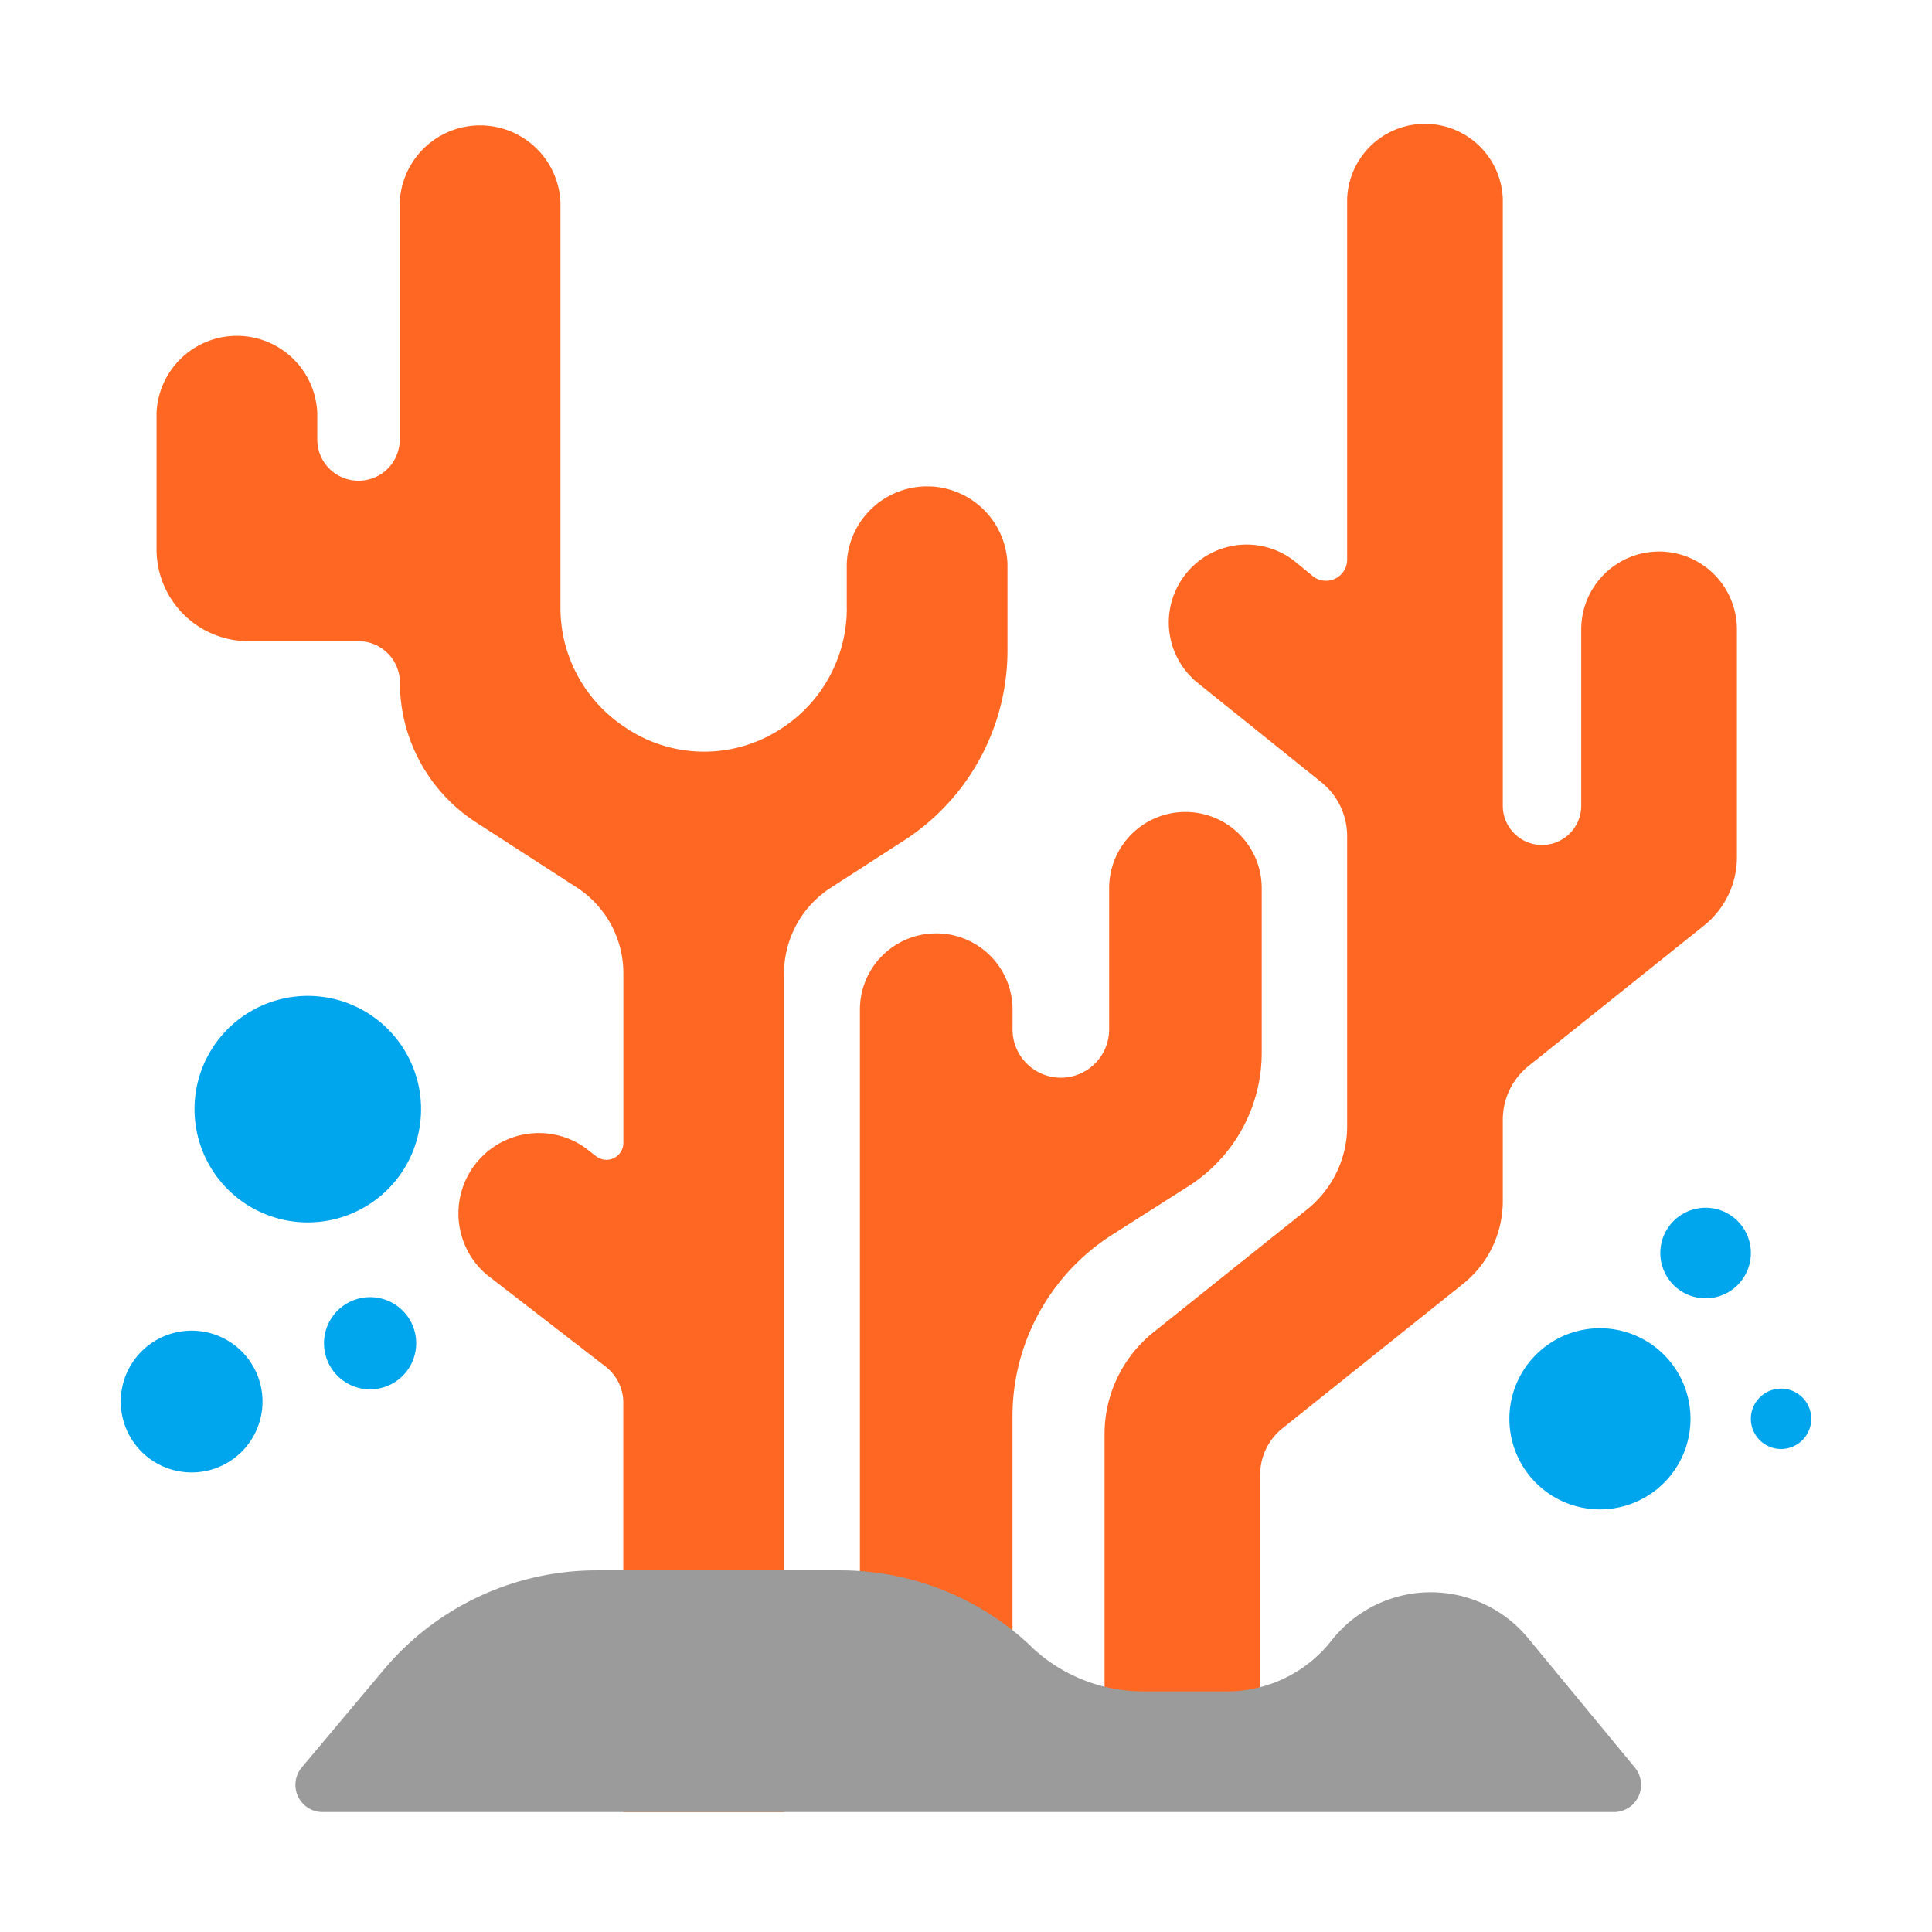 <svg xmlns="http://www.w3.org/2000/svg" fill="none" viewBox="0 0 32 32"><path fill="#FF6723" d="M27.48 9.135a1.29 1.29 0 0 0-1.29 1.29v2.921a.649.649 0 1 1-1.299 0V3.29a1.29 1.29 0 0 0-2.578 0V9.27a.35.35 0 0 1-.568.273l-.292-.24a1.287 1.287 0 0 0-1.811.201 1.287 1.287 0 0 0 .202 1.812l2.04 1.639c.272.218.429.545.429.895v4.807c0 .532-.244 1.036-.657 1.37l-2.55 2.039a2.16 2.16 0 0 0-.811 1.69v6.167h2.578V24.42c0-.295.135-.571.362-.757l2.999-2.399c.417-.333.657-.837.657-1.37v-1.346c0-.35.158-.677.43-.895l2.902-2.322c.344-.275.546-.692.546-1.132v-3.774a1.29 1.29 0 0 0-1.29-1.29m-7.845 4.314c-.699 0-1.263.564-1.263 1.264v2.337a.8.8 0 0 1-1.6 0v-.327c0-.699-.565-1.263-1.264-1.263s-1.264.564-1.264 1.263v12.982h2.527v-6.244c0-1.222.626-2.36 1.658-3.014l1.251-.796a2.62 2.62 0 0 0 1.219-2.216v-2.722c0-.7-.565-1.264-1.264-1.264m-5.609-3.37v-.744a1.332 1.332 0 0 1 2.662.003v1.437c0 1.27-.645 2.456-1.713 3.146l-1.212.782a1.69 1.69 0 0 0-.776 1.424v13.886h-2.662v-6.776a.76.76 0 0 0-.295-.603L8.058 21.11a1.332 1.332 0 0 1 1.63-2.103l.185.144a.28.28 0 0 0 .452-.221v-2.81c0-.574-.292-1.112-.776-1.423l-1.667-1.078a2.76 2.76 0 0 1-1.258-2.312.687.687 0 0 0-.686-.687H4.117a1.523 1.523 0 0 1-1.524-1.523V6.843a1.332 1.332 0 0 1 2.662 0v.436c0 .378.305.683.683.683a.68.68 0 0 0 .683-.683V3.357a1.332 1.332 0 0 1 2.662 0v6.712c0 .802.407 1.549 1.087 1.988l.029.02c.77.497 1.757.497 2.527 0l.02-.013a2.37 2.37 0 0 0 1.08-1.985"/><path fill="#00A6ED" d="M6.974 18.371a1.876 1.876 0 1 1-3.752 0 1.876 1.876 0 0 1 3.752 0M29 20.754a.75.75 0 1 1-1.5 0 .75.75 0 0 1 1.5 0M28 23.5a1.5 1.5 0 1 1-3 0 1.5 1.5 0 0 1 3 0m1.5.5a.5.5 0 1 0 0-1 .5.5 0 0 0 0 1m-23.37-.988a.763.763 0 1 0 0-1.527.763.763 0 0 0 0 1.527m-1.782.202a1.174 1.174 0 1 1-2.348 0 1.174 1.174 0 0 1 2.348 0"/><path fill="#9B9B9B" d="m5 29.272 1.36-1.62A4.6 4.6 0 0 1 9.88 26.01h4.04c1.163 0 2.286.443 3.136 1.238l.041.042a2.7 2.7 0 0 0 1.835.725h1.388c.677 0 1.318-.311 1.735-.844a2.09 2.09 0 0 1 3.255-.038l1.767 2.142a.45.45 0 0 1-.35.738H5.347A.45.45 0 0 1 5 29.272"/></svg>